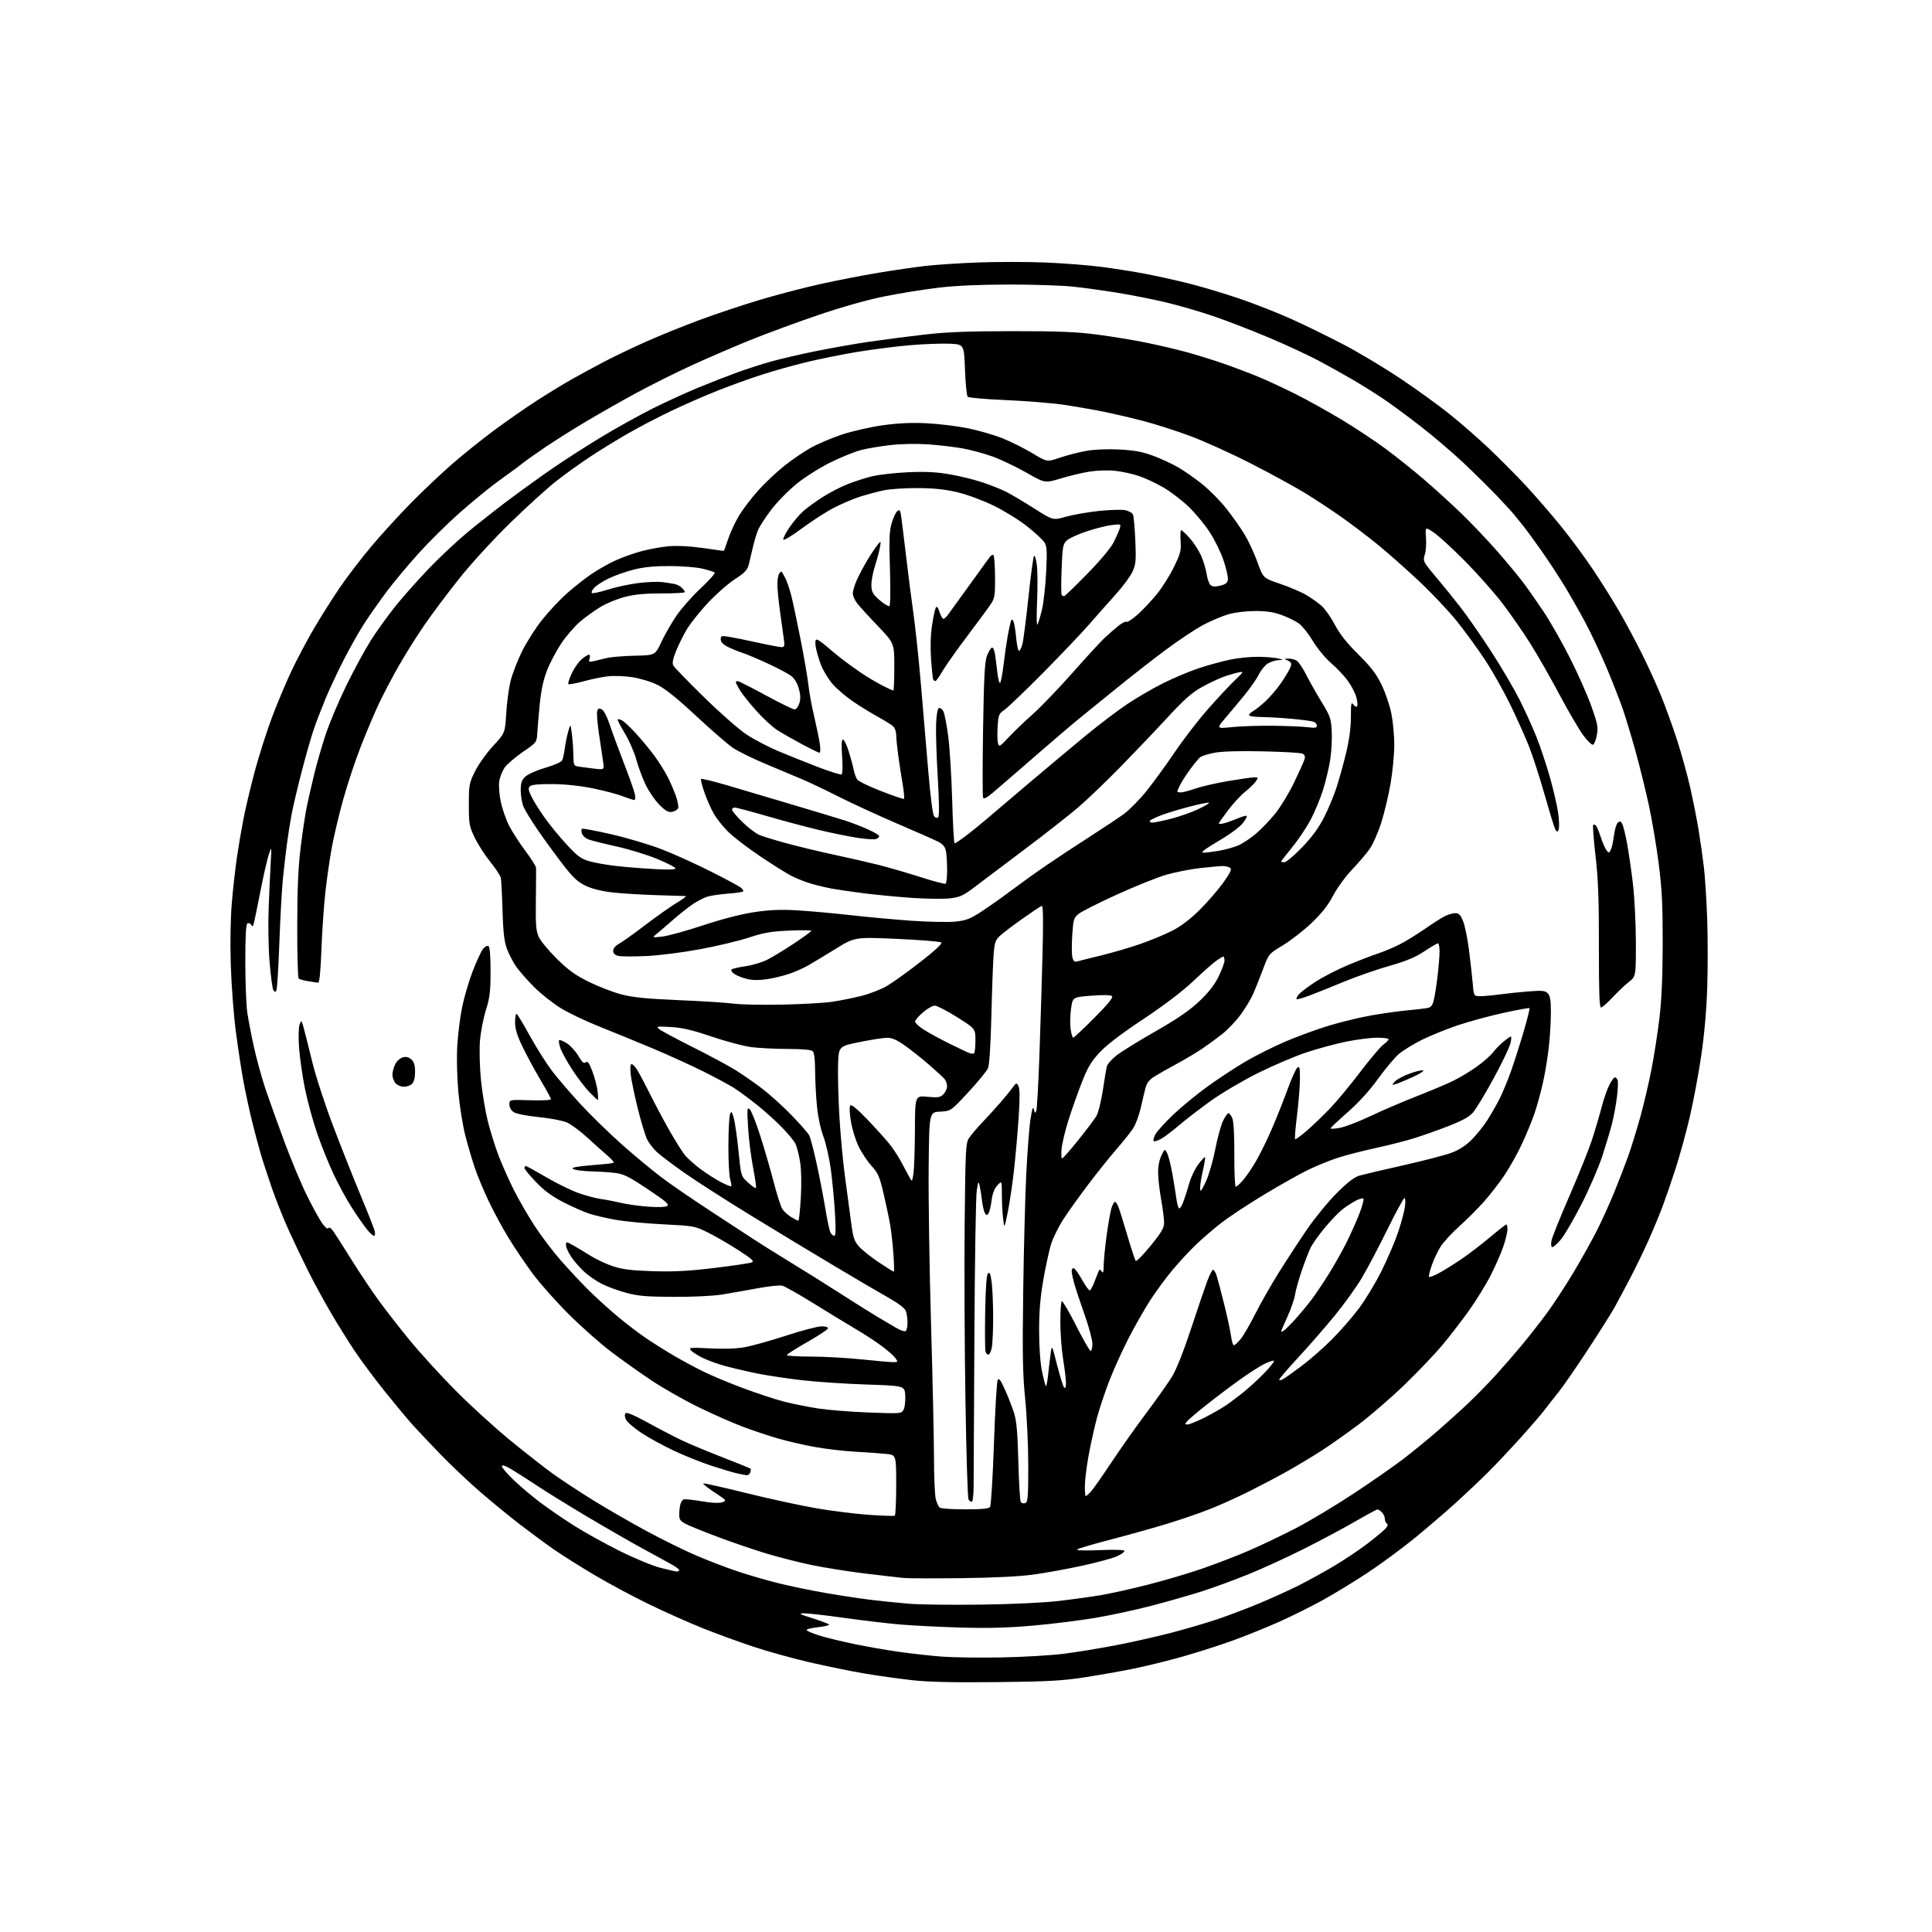 <?xml version="1.0" encoding="UTF-8" standalone="no"?>
<svg 
  version="1.1" 
  xmlns="http://www.w3.org/2000/svg" 
  xmlns:xlink="http://www.w3.org/1999/xlink" 
  xmlns:svg="http://www.w3.org/2000/svg"
  xmlns:rdf="http://www.w3.org/1999/02/22-rdf-syntax-ns#"
  xmlns:cc="http://creativecommons.org/ns#"
  xmlns:dc="http://purl.org/dc/elements/1.1/"
  viewBox="0 0 1024 1024"
  width="1024"
  height="1024"
>
<style>svg {background-color: white; }</style>"
<path stroke="none" fill="black" fill-rule="evenodd" d="M528.00,891.56C504.62,891.80 491.99,891.50 483.00,890.48C476.12,889.71 464.88,888.12 458.00,886.96C451.12,885.80 438.07,883.13 429.00,881.03C419.93,878.93 406.38,875.16 398.91,872.66C391.44,870.16 379.63,865.84 372.68,863.07C365.72,860.30 353.16,854.72 344.77,850.67C336.37,846.63 323.20,839.60 315.50,835.04C307.80,830.49 297.90,824.26 293.50,821.20C289.10,818.13 281.00,812.16 275.50,807.93C270.00,803.70 260.55,795.95 254.50,790.72C248.45,785.50 239.00,776.55 233.50,770.86C228.00,765.16 221.46,758.25 218.97,755.50C216.47,752.75 209.91,744.88 204.37,738.00C198.84,731.12 191.50,721.30 188.07,716.16C184.63,711.02 178.89,701.80 175.30,695.66C171.71,689.52 166.40,679.77 163.51,674.00C160.61,668.23 155.96,658.50 153.18,652.40C150.39,646.29 146.26,635.94 144.00,629.40C141.74,622.85 138.98,614.35 137.88,610.50C136.77,606.65 134.81,599.23 133.52,594.00C132.22,588.77 130.23,579.55 129.10,573.50C127.96,567.45 126.11,555.30 124.97,546.50C123.83,537.70 122.63,521.73 122.31,511.00C121.95,499.02 122.18,486.30 122.91,478.00C123.56,470.57 124.75,460.00 125.56,454.50C126.36,449.00 127.93,439.77 129.05,434.00C130.17,428.23 132.90,416.75 135.12,408.50C137.35,400.25 141.41,387.52 144.16,380.20C146.91,372.89 151.54,361.86 154.45,355.70C157.35,349.54 162.75,339.36 166.43,333.08C170.12,326.79 176.22,317.12 180.00,311.58C183.78,306.03 191.19,296.32 196.48,290.00C201.77,283.68 211.37,273.15 217.80,266.62C224.24,260.08 234.10,250.74 239.73,245.86C245.36,240.97 255.26,233.03 261.73,228.21C268.20,223.39 278.45,216.26 284.50,212.36C290.55,208.45 299.10,203.24 303.50,200.78C307.90,198.31 315.48,194.20 320.35,191.64C325.22,189.09 335.12,184.35 342.35,181.12C349.58,177.89 362.34,172.72 370.70,169.63C379.06,166.53 393.24,161.79 402.20,159.09C411.17,156.39 425.70,152.58 434.50,150.62C443.30,148.66 457.25,145.95 465.50,144.58C473.75,143.22 485.00,141.58 490.50,140.95C496.00,140.31 508.60,139.48 518.50,139.11C528.40,138.74 544.38,138.75 554.00,139.13C563.62,139.52 577.12,140.58 584.00,141.48C590.88,142.38 601.23,144.02 607.00,145.12C612.77,146.22 622.90,148.46 629.50,150.09C636.10,151.72 648.25,155.34 656.50,158.13C664.75,160.93 677.43,165.90 684.67,169.18C691.91,172.46 704.29,178.51 712.17,182.64C720.05,186.76 733.48,194.79 742.00,200.48C750.52,206.17 762.23,214.61 768.00,219.23C773.77,223.85 783.23,232.09 789.00,237.54C794.77,242.99 803.69,251.96 808.81,257.48C813.93,262.99 822.31,272.68 827.43,279.00C832.56,285.32 840.35,295.90 844.74,302.50C849.14,309.10 855.30,318.96 858.44,324.42C861.58,329.87 866.83,339.68 870.10,346.21C873.38,352.74 878.01,362.90 880.40,368.79C882.80,374.68 886.63,385.29 888.92,392.36C891.22,399.43 894.38,410.90 895.94,417.86C897.51,424.81 899.51,435.00 900.39,440.50C901.27,446.00 902.48,454.55 903.08,459.50C903.68,464.45 904.47,476.60 904.83,486.50C905.20,496.40 905.21,513.05 904.86,523.50C904.46,535.73 903.30,548.74 901.62,560.00C900.19,569.62 897.46,584.14 895.56,592.26C893.65,600.37 890.31,612.52 888.14,619.26C885.96,625.99 882.82,635.10 881.17,639.50C879.52,643.90 876.16,652.00 873.70,657.50C871.24,663.00 866.87,672.00 864.00,677.50C861.12,683.00 857.39,689.98 855.71,693.00C854.03,696.02 847.64,706.15 841.51,715.50C835.39,724.85 828.38,734.98 825.94,738.00C823.50,741.03 820.28,745.13 818.79,747.13C817.30,749.13 811.69,755.65 806.32,761.63C800.95,767.61 793.17,775.88 789.03,780.01C784.89,784.14 777.00,791.61 771.50,796.61C766.00,801.60 756.10,810.09 749.50,815.46C742.90,820.83 731.88,828.95 725.00,833.50C718.12,838.05 707.50,844.54 701.39,847.93C695.28,851.32 684.80,856.54 678.11,859.53C671.41,862.53 660.33,867.01 653.48,869.49C646.64,871.97 634.62,875.82 626.77,878.04C618.92,880.26 607.10,883.16 600.50,884.50C593.90,885.83 582.20,887.88 574.50,889.07C562.84,890.86 555.07,891.28 528.00,891.56zM530.50,878.48C542.05,878.27 557.12,877.38 564.00,876.51C570.88,875.63 583.48,873.56 592.00,871.90C600.52,870.25 613.58,867.30 621.00,865.35C628.42,863.41 639.23,860.24 645.00,858.31C650.77,856.38 660.88,852.55 667.45,849.81C674.02,847.07 683.37,842.82 688.23,840.38C693.09,837.94 701.52,833.30 706.97,830.06C712.42,826.83 720.39,821.50 724.69,818.22C728.98,814.94 733.32,811.34 734.32,810.23C735.50,808.91 735.76,807.97 735.07,807.54C734.48,807.18 734.00,806.04 734.00,805.01C734.00,803.98 733.29,802.44 732.43,801.57C731.56,800.71 730.53,800.00 730.13,800.00C729.73,800.00 724.25,802.97 717.95,806.60C711.65,810.23 699.38,816.77 690.67,821.14C681.96,825.51 668.91,831.49 661.65,834.42C654.40,837.35 643.52,841.35 637.48,843.30C631.44,845.24 619.51,848.67 610.98,850.91C602.44,853.15 588.87,856.10 580.82,857.46C572.77,858.83 557.93,860.68 547.84,861.58C534.37,862.78 524.06,863.06 509.00,862.63C497.73,862.31 483.10,861.56 476.50,860.97C469.90,860.39 456.63,858.80 447.01,857.45C437.39,856.10 427.94,855.04 426.01,855.08C423.08,855.15 423.83,855.58 430.50,857.67C434.90,859.05 438.87,860.53 439.33,860.96C439.78,861.40 437.19,862.07 433.57,862.46C429.94,862.84 427.23,863.56 427.53,864.05C427.84,864.54 430.97,865.84 434.50,866.93C438.02,868.02 446.22,870.01 452.70,871.36C459.19,872.71 469.85,874.57 476.40,875.50C482.94,876.43 493.07,877.56 498.90,878.02C504.73,878.48 518.95,878.69 530.50,878.48zM519.50,850.49C536.04,850.28 553.02,849.49 561.00,848.56C568.42,847.70 578.55,846.30 583.50,845.46C588.45,844.62 599.48,842.17 608.00,840.02C616.52,837.86 629.38,834.08 636.56,831.62C643.74,829.16 654.99,824.84 661.56,822.02C668.13,819.20 679.46,813.80 686.74,810.02C694.03,806.24 707.75,798.02 717.24,791.75C726.73,785.49 738.55,777.28 743.50,773.50C748.45,769.73 756.77,762.92 762.00,758.38C767.23,753.84 774.72,747.06 778.66,743.31C782.60,739.56 789.10,732.90 793.09,728.50C797.09,724.10 803.30,716.94 806.90,712.59C810.50,708.24 816.30,700.82 819.80,696.09C823.30,691.37 829.70,681.59 834.02,674.37C838.33,667.14 843.95,657.08 846.49,652.01C849.04,646.95 853.11,637.95 855.54,632.02C857.96,626.09 861.30,617.47 862.94,612.87C864.59,608.27 867.49,598.88 869.40,592.00C871.30,585.12 873.99,573.65 875.37,566.50C876.75,559.35 878.63,547.20 879.55,539.50C880.69,529.98 881.23,517.34 881.26,500.00C881.29,479.48 880.87,471.19 879.12,457.54C877.92,448.21 875.56,434.26 873.88,426.54C872.20,418.82 869.09,406.20 866.96,398.50C864.83,390.80 861.78,380.68 860.17,376.00C858.57,371.32 854.70,361.43 851.57,354.00C848.44,346.57 843.43,335.90 840.44,330.29C837.45,324.67 832.47,315.90 829.38,310.80C826.29,305.71 820.59,297.03 816.71,291.52C812.83,286.01 808.49,280.10 807.08,278.39C805.66,276.68 803.65,274.21 802.61,272.89C801.57,271.58 797.52,267.14 793.61,263.03C789.70,258.93 781.77,251.10 776.00,245.63C770.23,240.17 759.88,231.33 753.00,225.99C746.12,220.64 737.12,214.01 733.00,211.26C728.88,208.50 721.67,204.00 717.00,201.26C712.33,198.52 704.23,194.00 699.00,191.21C693.77,188.42 682.08,182.99 673.00,179.14C663.92,175.29 650.48,170.09 643.12,167.57C635.76,165.05 624.06,161.68 617.12,160.07C610.18,158.45 598.88,156.23 592.00,155.12C585.12,154.01 574.77,152.58 569.00,151.95C563.23,151.31 547.92,150.80 535.00,150.81C519.54,150.82 506.71,151.39 497.50,152.47C489.80,153.38 476.86,155.46 468.75,157.09C459.57,158.94 446.18,162.72 433.25,167.13C421.84,171.02 405.52,177.04 397.00,180.51C388.48,183.98 374.75,189.91 366.50,193.69C358.25,197.47 345.18,203.99 337.46,208.18C329.74,212.36 317.77,219.15 310.87,223.26C303.96,227.37 294.31,233.44 289.41,236.75C284.51,240.06 278.86,244.06 276.86,245.63C274.86,247.21 272.25,249.18 271.05,250.00C269.85,250.82 265.64,253.91 261.69,256.85C257.73,259.80 249.47,266.65 243.32,272.07C237.16,277.50 227.54,287.01 221.93,293.22C216.31,299.42 208.69,308.55 205.00,313.50C201.30,318.45 196.00,326.00 193.20,330.28C190.41,334.56 185.44,343.33 182.16,349.78C178.87,356.23 174.51,365.55 172.46,370.50C170.41,375.45 167.64,382.65 166.32,386.50C164.99,390.35 162.10,400.48 159.89,409.00C157.68,417.52 155.25,427.88 154.48,432.00C153.72,436.12 152.62,443.10 152.05,447.50C151.47,451.90 150.54,460.00 149.97,465.50C149.40,471.00 148.54,486.38 148.07,499.68C147.59,512.98 146.87,524.40 146.46,525.06C145.92,525.94 145.49,525.85 144.85,524.70C144.37,523.84 143.49,517.15 142.88,509.82C142.25,502.20 142.06,489.65 142.42,480.50C142.78,471.70 143.27,460.90 143.52,456.50C143.97,448.50 143.97,448.50 142.45,453.00C141.61,455.48 139.56,464.48 137.90,473.00C136.24,481.52 134.65,489.16 134.38,489.97C133.98,491.18 133.74,491.21 133.06,490.09C132.60,489.35 131.72,489.05 131.11,489.43C130.36,489.90 130.01,496.42 130.02,509.81C130.03,520.64 130.49,532.65 131.05,536.50C131.60,540.35 133.20,548.67 134.60,555.00C136.00,561.33 138.72,571.23 140.66,577.00C142.60,582.77 147.11,595.38 150.68,605.00C154.25,614.62 159.61,627.45 162.60,633.50C165.59,639.55 169.23,646.20 170.70,648.27C172.32,650.57 173.63,651.61 174.05,650.93C174.48,650.23 175.47,650.88 176.71,652.66C177.81,654.22 182.18,661.09 186.44,667.91C190.70,674.74 197.17,684.42 200.82,689.41C204.46,694.41 211.86,703.90 217.27,710.50C222.68,717.10 233.49,728.96 241.30,736.85C249.11,744.74 262.18,756.66 270.35,763.35C278.51,770.03 288.83,778.11 293.27,781.29C297.71,784.47 307.23,790.73 314.42,795.19C321.61,799.65 334.48,807.06 343.00,811.66C351.52,816.25 363.45,822.11 369.50,824.66C375.55,827.22 384.94,830.83 390.38,832.67C395.81,834.52 405.48,837.35 411.88,838.97C418.27,840.58 430.02,843.02 438.00,844.39C445.98,845.76 456.77,847.38 462.00,848.00C467.23,848.62 476.00,849.52 481.50,849.99C487.00,850.47 504.10,850.69 519.50,850.49zM510.00,836.45C495.43,836.63 481.48,836.59 479.00,836.36C476.52,836.12 467.18,835.05 458.24,833.96C449.29,832.87 436.48,830.83 429.77,829.41C423.07,828.00 412.39,825.27 406.04,823.35C399.69,821.43 388.43,817.59 381.00,814.81C373.57,812.04 365.81,808.91 363.75,807.86C360.58,806.25 360.00,805.46 360.01,802.73C360.02,800.95 360.29,798.52 360.61,797.32C360.93,796.12 361.72,794.94 362.35,794.71C362.98,794.47 367.25,794.91 371.83,795.70C377.11,796.60 381.11,796.80 382.77,796.24C385.31,795.40 385.20,795.25 378.65,790.95C374.95,788.52 372.32,786.39 372.80,786.23C373.28,786.07 383.54,788.38 395.59,791.37C407.64,794.35 424.25,797.96 432.50,799.39C440.75,800.82 453.35,802.39 460.50,802.89C467.65,803.39 473.84,803.59 474.25,803.34C474.66,803.09 475.00,795.74 475.00,787.01C475.00,771.14 475.00,771.14 469.75,770.61C466.86,770.31 459.55,769.79 453.50,769.46C447.45,769.12 437.75,767.99 431.93,766.94C426.12,765.90 417.40,763.89 412.54,762.48C407.69,761.08 399.39,758.32 394.11,756.35C388.82,754.39 378.20,749.71 370.50,745.96C362.80,742.21 351.45,735.77 345.29,731.66C339.12,727.54 329.44,720.66 323.79,716.37C318.13,712.07 308.06,703.15 301.41,696.53C294.76,689.91 286.14,680.21 282.26,674.96C278.38,669.71 272.61,661.16 269.45,655.96C266.28,650.76 261.55,642.00 258.94,636.50C256.33,631.00 253.05,623.12 251.66,619.00C250.26,614.88 248.01,607.23 246.66,602.00C245.31,596.77 243.64,586.44 242.96,579.04C242.24,571.18 241.99,560.92 242.36,554.41C242.71,548.27 243.88,538.96 244.95,533.73C246.03,528.49 248.53,520.00 250.50,514.85C252.48,509.71 254.91,504.42 255.91,503.11C256.92,501.77 258.23,501.02 258.86,501.42C259.62,501.88 260.00,506.41 260.00,514.81C260.00,525.55 259.61,528.73 257.50,535.50C256.13,539.90 254.71,547.35 254.36,552.04C254.02,556.74 254.27,565.97 254.93,572.54C255.59,579.12 257.22,588.90 258.56,594.28C259.90,599.66 262.51,607.99 264.36,612.79C266.22,617.58 269.81,625.65 272.36,630.71C274.90,635.78 279.84,644.33 283.34,649.71C286.84,655.09 293.07,663.33 297.19,668.00C301.31,672.67 307.70,679.53 311.39,683.23C315.09,686.93 322.03,693.27 326.81,697.31C331.59,701.35 338.88,706.91 343.00,709.66C347.12,712.42 353.81,716.59 357.87,718.95C361.92,721.30 368.67,724.92 372.87,726.99C377.06,729.06 386.57,733.03 394.00,735.80C401.43,738.58 411.23,741.80 415.78,742.95C420.33,744.11 428.43,745.72 433.78,746.54C439.13,747.36 451.21,748.31 460.63,748.66C477.54,749.30 477.78,749.28 478.93,747.12C479.58,745.92 479.97,742.59 479.80,739.72C479.50,734.50 479.50,734.50 459.35,733.83C448.26,733.47 432.78,732.43 424.94,731.53C417.11,730.63 406.37,729.01 401.10,727.93C395.82,726.85 388.21,725.07 384.19,723.97C380.17,722.87 374.74,720.89 372.13,719.56C369.51,718.24 366.80,716.46 366.09,715.61C364.94,714.22 365.99,714.13 376.18,714.67C383.36,715.06 390.13,714.84 394.53,714.08C398.36,713.41 408.28,710.65 416.58,707.94C424.87,705.22 433.34,703.00 435.41,703.00C437.81,703.00 439.03,703.42 438.78,704.16C438.57,704.80 433.59,708.06 427.71,711.41C421.83,714.76 417.02,717.84 417.01,718.25C417.01,718.66 422.74,719.01 429.75,719.02C436.76,719.03 448.80,719.69 456.50,720.49C464.20,721.29 471.76,721.95 473.31,721.97C475.97,722.00 476.04,721.89 474.63,719.88C473.82,718.72 470.59,715.85 467.47,713.52C464.35,711.18 458.13,707.11 453.65,704.48C449.17,701.84 439.10,695.72 431.29,690.87C423.47,686.02 415.97,681.78 414.61,681.44C413.26,681.10 407.28,681.73 401.33,682.85C395.37,683.96 386.90,685.45 382.50,686.16C377.98,686.89 366.88,687.41 357.00,687.36C342.59,687.30 338.15,686.92 331.85,685.21C327.64,684.06 321.88,681.96 319.06,680.53C316.24,679.10 312.11,676.28 309.88,674.27C307.65,672.26 304.52,668.71 302.92,666.38C301.31,664.05 300.00,661.20 300.00,660.05C300.00,657.96 300.00,657.96 303.75,660.04C305.81,661.18 309.98,663.68 313.00,665.59C316.02,667.50 321.43,670.02 325.00,671.18C330.01,672.82 334.87,673.41 346.14,673.76C357.29,674.10 365.04,673.70 378.64,672.04C388.46,670.85 397.35,669.54 398.39,669.13C399.95,668.53 398.68,667.35 391.39,662.63C386.50,659.46 379.26,655.26 375.30,653.31C368.25,649.82 367.77,649.73 351.41,648.91C342.23,648.45 330.85,647.36 326.11,646.49C321.37,645.63 315.25,644.20 312.50,643.33C309.75,642.46 303.62,639.76 298.87,637.34C292.62,634.14 288.56,631.17 284.12,626.55C280.75,623.04 278.00,619.68 278.00,619.09C278.00,618.49 278.31,618.00 278.68,618.00C279.06,618.00 283.89,620.66 289.43,623.91C294.97,627.16 302.68,630.94 306.56,632.32C310.44,633.69 315.84,635.13 318.56,635.51C321.28,635.88 325.98,636.79 329.00,637.52C332.02,638.25 338.39,639.16 343.14,639.53C348.26,639.94 352.50,639.82 353.52,639.25C354.97,638.44 353.25,636.93 343.33,630.30C333.22,623.55 330.56,622.23 325.95,621.67C322.95,621.31 317.80,620.96 314.50,620.89C311.20,620.82 307.15,620.47 305.50,620.10C303.31,619.62 302.93,619.27 304.11,618.81C304.99,618.46 309.94,617.85 315.11,617.46C320.27,617.07 324.83,616.56 325.23,616.33C325.63,616.09 324.28,614.47 322.23,612.72C320.18,610.97 315.35,606.65 311.50,603.12C307.65,599.59 302.70,595.91 300.50,594.94C298.30,593.96 291.58,592.68 285.57,592.08C279.19,591.45 273.68,590.37 272.32,589.48C270.89,588.54 270.00,586.97 270.00,585.39C270.00,582.82 270.00,582.82 281.00,583.16C287.22,583.35 292.00,583.10 292.00,582.59C292.00,582.08 289.56,577.58 286.58,572.59C283.60,567.59 279.33,559.70 277.08,555.05C274.02,548.73 273.00,545.39 273.00,541.74C273.00,539.07 273.40,537.13 273.88,537.43C274.37,537.73 277.56,543.04 280.97,549.24C284.38,555.43 289.60,563.68 292.56,567.58C295.52,571.47 302.35,579.43 307.73,585.26C313.11,591.09 322.91,600.64 329.50,606.49C336.10,612.35 345.55,620.20 350.50,623.94C355.45,627.68 366.93,635.58 376.00,641.49C385.07,647.40 395.43,654.17 399.00,656.54C402.57,658.90 411.52,664.51 418.87,668.99C426.23,673.47 438.38,681.08 445.87,685.90C453.37,690.72 462.11,696.20 465.30,698.08C468.50,699.96 472.88,702.54 475.04,703.82C477.20,705.09 479.43,705.85 479.99,705.51C480.54,705.16 481.00,703.14 481.00,701.01C481.00,698.87 480.60,696.09 480.11,694.82C479.57,693.40 476.17,690.78 471.36,688.08C467.04,685.66 454.27,678.17 443.00,671.46C431.73,664.74 411.70,652.64 398.50,644.55C385.30,636.47 369.32,626.23 363.00,621.80C356.68,617.36 350.00,612.33 348.16,610.62C346.33,608.90 344.02,605.92 343.04,604.00C342.06,602.08 339.81,594.68 338.04,587.56C336.27,580.45 334.57,572.24 334.27,569.31C333.92,565.90 334.10,564.00 334.78,564.00C335.36,564.00 336.74,565.46 337.84,567.25C338.94,569.04 342.17,575.15 345.01,580.83C347.86,586.51 352.43,595.06 355.18,599.83C357.92,604.60 361.31,610.00 362.71,611.84C364.10,613.68 368.00,617.21 371.37,619.70C374.74,622.18 379.68,625.32 382.35,626.67C385.02,628.03 387.37,628.96 387.58,628.75C387.79,628.54 387.52,626.83 386.98,624.94C386.44,623.06 386.03,614.99 386.07,607.01C386.11,599.03 386.50,591.60 386.94,590.50C387.62,588.79 387.90,589.08 388.90,592.50C389.53,594.70 390.66,602.55 391.40,609.94C392.74,623.37 392.74,623.37 396.45,626.77C398.49,628.64 400.39,629.95 400.66,629.67C400.94,629.40 400.26,624.52 399.15,618.84C398.05,613.15 396.85,603.58 396.49,597.56C395.92,587.94 396.02,586.77 397.33,587.86C398.15,588.54 400.65,594.81 402.89,601.80C405.13,608.78 408.36,619.90 410.06,626.50C411.77,633.10 413.83,639.53 414.64,640.80C415.45,642.06 417.55,643.97 419.30,645.04C421.06,646.12 422.78,646.99 423.13,647.00C423.48,647.00 424.07,641.49 424.45,634.75C424.89,627.10 424.73,619.92 424.03,615.62C423.42,611.84 422.30,607.54 421.53,606.06C420.77,604.59 417.52,600.68 414.32,597.39C411.12,594.09 405.13,588.72 401.02,585.45C396.90,582.18 391.56,578.24 389.16,576.70C386.75,575.17 379.50,571.26 373.04,568.02C366.58,564.78 354.37,559.23 345.90,555.67C337.43,552.11 324.65,546.88 317.50,544.03C310.35,541.19 301.12,536.77 297.00,534.21C292.88,531.65 286.56,526.62 282.97,523.03C279.38,519.44 275.06,514.48 273.37,512.00C271.69,509.52 269.51,505.25 268.54,502.50C267.24,498.85 266.65,493.44 266.34,482.50C266.10,474.25 265.70,466.52 265.45,465.31C265.20,464.11 262.69,460.28 259.87,456.81C257.05,453.34 253.34,447.57 251.62,444.00C248.71,437.93 248.50,436.77 248.50,426.48C248.50,416.07 248.68,415.10 251.76,408.85C253.55,405.21 257.86,399.14 261.35,395.37C267.69,388.50 267.69,388.50 268.30,378.22C268.64,372.57 269.65,364.92 270.54,361.22C271.43,357.53 274.14,350.45 276.55,345.50C278.97,340.55 283.86,332.85 287.43,328.39C291.00,323.93 296.97,317.58 300.71,314.29C304.44,311.00 310.26,306.43 313.64,304.14C317.02,301.85 322.74,298.63 326.35,296.99C329.97,295.36 336.20,293.14 340.21,292.08C344.22,291.01 350.65,289.86 354.50,289.51C358.86,289.13 365.62,289.48 372.42,290.44C378.43,291.30 383.46,292.00 383.59,292.00C383.73,292.00 384.79,289.12 385.97,285.60C387.14,282.09 389.76,276.47 391.80,273.13C393.83,269.78 398.39,263.83 401.93,259.89C405.47,255.95 411.66,250.11 415.70,246.91C419.73,243.70 426.05,239.39 429.75,237.32C433.45,235.26 440.89,232.10 446.29,230.31C451.68,228.52 461.37,226.32 467.80,225.41C475.95,224.27 483.00,223.94 491.05,224.33C497.41,224.63 507.31,225.84 513.05,227.00C518.80,228.17 527.18,230.62 531.69,232.45C536.19,234.28 543.26,237.83 547.40,240.34C554.92,244.91 554.92,244.91 561.77,242.58C565.53,241.30 571.79,239.68 575.68,238.99C579.97,238.22 586.81,237.93 593.12,238.24C601.03,238.63 605.29,239.40 611.00,241.49C615.12,243.00 621.20,245.81 624.50,247.72C627.80,249.64 633.57,253.68 637.31,256.70C641.06,259.72 646.73,265.47 649.92,269.48C653.11,273.50 657.46,279.64 659.57,283.12C661.69,286.61 664.79,293.27 666.47,297.93C669.50,306.40 669.50,306.40 678.51,309.45C683.46,311.13 689.66,313.77 692.29,315.32C694.93,316.86 698.58,319.45 700.41,321.06C702.24,322.66 705.42,327.18 707.48,331.09C710.09,336.06 713.83,340.79 719.94,346.85C726.70,353.55 729.48,357.19 732.30,363.00C734.29,367.12 736.62,373.97 737.46,378.21C738.31,382.45 739.00,389.94 739.00,394.86C739.00,399.78 738.12,408.96 737.04,415.26C735.96,421.56 733.71,430.99 732.04,436.21C730.37,441.43 727.59,447.68 725.86,450.10C724.14,452.52 719.94,457.43 716.53,461.00C713.13,464.57 708.64,470.75 706.56,474.72C703.88,479.86 700.57,484.05 695.13,489.22C690.91,493.22 684.10,498.53 679.98,501.01C672.50,505.52 672.50,505.52 669.50,513.51C667.85,517.90 665.51,523.78 664.30,526.58C663.09,529.37 660.07,534.40 657.59,537.77C655.12,541.13 650.71,545.77 647.80,548.07C644.88,550.37 640.02,553.92 637.00,555.96C633.98,558.00 627.94,561.58 623.59,563.92C619.23,566.26 613.97,569.26 611.88,570.57C609.14,572.30 607.82,574.01 607.11,576.73C606.57,578.81 605.42,583.64 604.55,587.47C603.68,591.31 601.86,596.12 600.51,598.16C599.16,600.20 595.20,605.16 591.70,609.18C588.20,613.21 581.59,621.45 577.01,627.50C572.42,633.55 566.50,641.82 563.84,645.88C561.18,649.93 558.14,656.05 557.08,659.46C556.03,662.88 554.17,671.48 552.94,678.59C551.34,687.86 550.72,695.45 550.75,705.50C550.76,713.95 551.37,722.40 552.28,726.81C553.11,730.83 554.03,734.36 554.31,734.65C554.60,734.93 555.11,732.54 555.45,729.33C555.79,726.13 556.39,721.02 556.79,718.00C557.50,712.50 557.50,712.50 560.28,723.48C561.82,729.53 563.50,734.90 564.03,735.43C564.66,736.06 564.99,735.17 564.98,732.95C564.97,731.05 564.30,725.45 563.49,720.50C562.67,715.55 562.01,706.69 562.00,700.81C562.00,694.93 562.35,689.90 562.78,689.64C563.20,689.37 566.61,695.20 570.34,702.58C574.07,709.96 577.54,716.00 578.06,716.00C578.58,716.00 579.00,714.31 579.00,712.25C578.99,710.19 577.16,703.33 574.92,697.00C572.68,690.67 570.21,683.25 569.44,680.50C568.66,677.75 568.02,674.67 568.01,673.67C568.01,672.66 568.53,672.01 569.18,672.23C569.84,672.45 571.80,675.21 573.56,678.38C575.31,681.55 577.14,684.05 577.62,683.95C578.11,683.84 579.35,681.45 580.38,678.63C581.42,675.81 582.46,673.29 582.69,673.03C582.92,672.77 583.53,673.22 584.04,674.03C584.69,675.06 584.97,674.08 584.98,670.78C584.99,668.19 585.69,660.99 586.54,654.78C587.39,648.58 588.55,642.04 589.12,640.25C589.69,638.46 590.52,637.00 590.96,637.00C591.40,637.00 592.24,638.24 592.82,639.75C593.40,641.26 595.54,648.12 597.57,655.00C599.60,661.88 601.58,667.86 601.97,668.29C602.37,668.73 605.91,665.13 609.84,660.29C615.66,653.13 616.99,650.85 616.99,648.00C617.00,646.08 616.31,640.67 615.47,636.00C614.63,631.33 613.89,625.00 613.83,621.94C613.76,618.46 614.39,614.97 615.53,612.59C617.33,608.78 617.33,608.78 618.60,611.20C619.29,612.53 620.54,617.42 621.36,622.06C622.19,626.70 623.14,632.63 623.49,635.23C623.83,637.83 624.48,640.18 624.93,640.46C625.38,640.73 626.44,639.06 627.29,636.73C628.14,634.40 629.53,630.02 630.38,627.00C631.22,623.98 633.34,619.57 635.08,617.20C636.82,614.84 638.43,613.10 638.67,613.34C638.91,613.57 638.40,616.77 637.55,620.44C636.70,624.12 636.04,628.33 636.08,629.81C636.15,632.03 636.67,631.44 639.03,626.50C640.61,623.19 642.85,615.57 644.03,609.50C645.20,603.45 647.06,596.59 648.17,594.25C649.27,591.91 650.60,590.00 651.11,590.00C651.63,590.00 652.56,591.24 653.17,592.75C653.87,594.44 654.27,601.96 654.22,612.25C654.18,621.46 654.52,629.00 654.97,629.00C655.42,629.00 657.16,627.45 658.83,625.55C660.49,623.65 663.63,619.03 665.80,615.30C667.97,611.56 671.77,603.77 674.25,598.00C676.73,592.23 680.43,582.91 682.48,577.29C684.52,571.68 686.82,566.56 687.60,565.92C688.78,564.94 689.00,565.84 689.00,571.66C689.00,575.45 688.31,584.12 687.47,590.92C686.63,597.71 686.16,603.50 686.43,603.77C686.71,604.04 689.53,602.00 692.71,599.23C695.90,596.47 701.45,591.12 705.05,587.35C708.65,583.58 715.81,574.95 720.96,568.16C726.11,561.37 731.60,554.88 733.16,553.72C734.72,552.57 736.00,551.26 736.00,550.81C736.00,550.37 733.26,550.00 729.91,550.00C726.56,550.00 719.24,550.93 713.66,552.06C708.07,553.19 698.56,555.76 692.52,557.76C686.48,559.76 675.01,564.64 667.02,568.60C659.03,572.56 647.77,579.18 642.00,583.30C636.23,587.43 628.58,593.31 625.00,596.37C621.42,599.44 617.06,602.72 615.29,603.68C613.52,604.63 611.80,605.14 611.47,604.80C611.13,604.46 611.52,602.89 612.34,601.31C613.16,599.72 617.36,595.06 621.67,590.95C625.97,586.84 634.23,580.06 640.00,575.88C645.77,571.70 654.87,565.72 660.22,562.60C665.57,559.47 675.08,554.71 681.37,552.01C687.65,549.32 698.08,545.51 704.54,543.55C711.01,541.59 721.29,539.13 727.40,538.08C733.50,537.03 741.65,535.89 745.50,535.55C749.35,535.20 753.95,534.69 755.72,534.42C758.45,534.00 759.09,533.35 759.90,530.21C760.43,528.17 761.34,522.45 761.93,517.50C762.51,512.55 763.00,506.59 763.00,504.25C763.00,501.91 762.61,500.00 762.13,500.00C761.66,500.00 758.39,501.91 754.88,504.25C750.16,507.39 745.38,509.39 736.50,511.91C729.90,513.78 719.10,517.54 712.50,520.26C705.90,522.99 697.63,526.31 694.12,527.64C690.60,528.97 687.49,529.83 687.21,529.54C686.92,529.25 687.54,528.05 688.59,526.86C689.64,525.68 693.65,522.68 697.50,520.20C701.35,517.71 709.00,513.80 714.50,511.49C720.00,509.19 726.98,506.50 730.00,505.51C733.02,504.53 738.17,502.39 741.44,500.75C744.70,499.12 750.78,495.41 754.94,492.52C759.10,489.62 763.94,486.52 765.70,485.63C767.46,484.73 770.00,484.00 771.34,484.00C773.28,484.00 774.13,484.88 775.48,488.25C776.42,490.59 777.82,497.45 778.59,503.50C779.36,509.55 780.26,517.54 780.58,521.25C781.16,528.00 781.16,528.00 784.83,527.98C786.85,527.97 791.42,527.55 795.00,527.06C798.58,526.56 805.36,525.84 810.07,525.47C817.36,524.89 818.90,525.04 820.32,526.47C821.63,527.77 822.00,530.02 822.00,536.61C822.00,541.27 821.52,549.45 820.93,554.79C820.34,560.13 818.97,568.55 817.88,573.49C816.78,578.43 814.79,585.75 813.45,589.74C812.11,593.74 809.05,601.20 806.66,606.32C804.27,611.44 800.04,618.98 797.28,623.07C794.51,627.16 789.64,633.42 786.45,637.00C783.26,640.58 777.47,646.36 773.58,649.85C769.68,653.35 765.25,658.12 763.72,660.46C762.20,662.80 760.04,667.31 758.92,670.47C757.81,673.64 757.13,676.46 757.41,676.74C757.69,677.02 759.85,676.25 762.21,675.02C764.57,673.80 769.88,670.53 774.00,667.75C778.12,664.97 785.16,659.61 789.62,655.85C794.09,652.08 798.03,649.00 798.37,649.00C798.72,649.00 799.00,650.14 799.00,651.53C799.00,652.92 798.07,656.86 796.93,660.28C795.80,663.70 792.83,670.55 790.33,675.50C787.84,680.45 782.64,688.94 778.77,694.37C774.91,699.79 768.50,708.12 764.53,712.87C760.57,717.61 751.50,727.12 744.38,734.00C737.26,740.88 726.27,750.37 719.97,755.11C713.66,759.85 704.67,766.17 700.00,769.17C695.33,772.16 687.45,776.89 682.50,779.67C677.55,782.46 668.36,787.31 662.08,790.46C655.80,793.61 646.14,797.95 640.62,800.10C635.10,802.25 624.71,805.79 617.54,807.95C610.37,810.12 597.30,813.77 588.50,816.05C579.70,818.34 571.83,820.64 571.00,821.17C570.02,821.79 574.12,821.94 582.75,821.60C591.47,821.25 596.00,821.42 596.00,822.09C596.00,822.65 594.09,823.95 591.75,824.97C589.41,825.99 581.20,828.20 573.50,829.87C565.80,831.55 554.33,833.64 548.00,834.52C540.60,835.55 527.05,836.24 510.00,836.45zM358.75,832.94C359.44,832.98 360.00,832.66 359.99,832.25C359.99,831.84 358.53,830.65 356.74,829.62C354.96,828.58 348.10,824.82 341.50,821.25C334.90,817.68 321.18,809.80 311.00,803.73C300.82,797.67 288.68,790.14 284.00,787.02C279.32,783.89 273.36,780.09 270.75,778.57C267.53,776.70 266.00,776.24 266.00,777.14C266.00,777.87 268.84,781.18 272.31,784.50C275.78,787.82 282.15,793.19 286.46,796.44C290.77,799.68 298.84,805.20 304.40,808.71C309.95,812.22 320.80,818.23 328.50,822.07C336.20,825.91 345.88,829.91 350.00,830.97C354.12,832.03 358.06,832.91 358.75,832.94zM511.63,799.98C520.16,800.00 524.04,799.63 524.73,798.75C525.27,798.06 526.20,782.98 526.81,765.23C527.42,747.49 528.31,732.27 528.79,731.41C529.46,730.22 530.39,731.48 532.72,736.69C534.41,740.46 536.56,746.00 537.51,749.02C538.80,753.13 539.35,759.52 539.74,774.64C540.02,785.72 540.60,795.35 541.02,796.04C541.45,796.73 542.52,797.01 543.40,796.68C544.79,796.14 545.00,793.55 545.00,776.91C545.00,766.37 544.27,750.50 543.38,741.63C542.05,728.41 541.86,718.10 542.32,684.50C542.62,661.95 543.36,633.83 543.95,622.00C544.54,610.17 545.55,597.12 546.21,593.00C547.07,587.54 547.55,586.18 547.99,588.00C548.49,590.09 548.70,590.21 549.26,588.76C549.63,587.81 550.37,574.53 550.92,559.26C551.46,543.99 552.20,519.86 552.56,505.63C553.02,487.21 552.90,479.87 552.13,480.13C551.53,480.33 546.94,483.40 541.92,486.94C536.91,490.48 531.55,494.56 530.01,495.99C527.57,498.27 527.13,499.57 526.63,506.05C526.32,510.15 525.78,524.73 525.45,538.46C525.07,553.89 524.39,564.46 523.67,566.16C523.03,567.67 518.32,573.41 513.22,578.91C503.94,588.90 503.94,588.90 498.22,589.20C492.50,589.50 492.50,589.50 492.21,619.00C492.05,635.23 492.61,672.35 493.46,701.50C494.31,730.65 495.01,762.60 495.03,772.50C495.04,782.40 495.45,792.25 495.95,794.40C496.45,796.54 497.45,798.67 498.18,799.13C498.90,799.59 504.96,799.98 511.63,799.98zM515.06,796.00C514.54,796.00 513.76,795.44 513.32,794.75C512.88,794.06 512.15,770.33 511.70,742.00C511.24,713.67 511.06,671.51 511.29,648.29C511.68,609.65 511.87,605.85 513.53,603.29C514.53,601.76 517.68,598.02 520.54,595.00C523.40,591.98 527.71,587.25 530.12,584.49C532.53,581.73 535.45,578.17 536.62,576.56C538.65,573.76 538.78,573.72 539.80,575.63C540.54,577.00 540.57,582.04 539.92,592.06C539.39,600.00 538.29,612.58 537.46,620.00C536.64,627.42 535.14,637.51 534.14,642.42C532.32,651.34 532.32,651.34 531.67,645.92C531.31,642.94 531.01,637.17 531.01,633.10C531.00,625.71 531.00,625.71 528.63,628.27C527.04,629.98 526.03,632.60 525.58,636.17C525.22,639.11 524.49,642.19 523.96,643.01C523.12,644.31 522.88,644.31 522.07,643.05C521.55,642.25 520.85,639.32 520.51,636.55C520.17,633.77 519.60,630.15 519.24,628.50C518.64,625.79 518.49,626.03 517.70,631.00C517.21,634.02 516.65,668.67 516.45,708.00C516.25,747.33 516.07,783.21 516.04,787.75C516.02,792.29 515.58,796.00 515.06,796.00zM575.46,793.00C575.71,793.00 576.89,791.99 578.06,790.75C579.24,789.51 584.07,782.65 588.80,775.50C593.53,768.35 601.95,756.42 607.51,749.00C613.07,741.58 619.27,732.80 621.28,729.50C623.52,725.83 627.44,715.93 631.36,704.00C634.90,693.27 638.77,681.91 639.96,678.75C641.16,675.59 642.53,673.00 642.99,673.00C643.46,673.00 644.31,674.46 644.88,676.25C645.45,678.04 647.26,684.90 648.90,691.50C650.53,698.10 652.15,705.64 652.50,708.25C652.84,710.86 653.50,713.00 653.97,713.00C654.44,713.00 656.02,711.58 657.48,709.84C658.95,708.10 662.39,702.20 665.14,696.73C667.88,691.25 673.54,681.31 677.70,674.64C681.87,667.96 688.67,657.55 692.81,651.50C696.96,645.45 704.04,636.82 708.55,632.33C714.34,626.56 717.89,623.84 720.62,623.07C722.76,622.47 733.27,620.00 744.00,617.58C754.73,615.17 766.17,612.18 769.44,610.95C773.34,609.48 776.98,607.12 780.02,604.07C782.57,601.52 786.30,596.87 788.31,593.73C790.31,590.60 793.26,585.44 794.86,582.26C796.46,579.09 799.20,572.45 800.95,567.50C802.69,562.55 805.69,553.16 807.61,546.63C809.52,540.10 810.90,534.57 810.67,534.33C810.43,534.10 804.10,535.26 796.60,536.91C789.10,538.55 778.13,541.55 772.23,543.56C766.33,545.57 757.95,548.99 753.60,551.15C749.26,553.31 743.87,556.61 741.62,558.48C739.37,560.34 734.37,566.27 730.51,571.64C726.03,577.88 720.25,584.26 714.50,589.32C709.55,593.67 705.37,597.58 705.21,597.99C705.05,598.40 707.23,598.32 710.05,597.81C712.88,597.29 720.21,594.49 726.34,591.57C732.48,588.65 743.58,583.88 751.00,580.98C758.42,578.08 767.20,574.37 770.50,572.74C773.80,571.10 779.30,567.78 782.72,565.35C786.15,562.92 790.11,559.41 791.54,557.54C792.97,555.67 795.75,552.90 797.73,551.40C801.32,548.66 801.32,548.66 800.72,552.36C800.39,554.40 796.38,562.91 791.82,571.27C787.26,579.63 782.26,587.92 780.71,589.68C778.71,591.96 774.93,594.04 767.69,596.85C762.09,599.03 753.90,601.93 749.50,603.30C745.10,604.67 735.90,607.01 729.06,608.50C722.21,609.99 713.21,612.31 709.06,613.66C704.90,615.01 697.90,617.85 693.50,619.97C689.10,622.09 678.52,628.04 670.00,633.17C661.47,638.31 651.12,645.17 647.00,648.40C642.87,651.64 636.88,656.81 633.67,659.90C630.46,662.98 625.01,668.88 621.55,673.00C618.09,677.12 612.78,684.33 609.75,689.00C606.72,693.67 601.51,702.81 598.18,709.29C594.84,715.78 590.25,725.90 587.98,731.79C585.70,737.68 582.74,746.55 581.40,751.50C580.07,756.45 578.08,765.42 576.99,771.42C575.89,777.43 575.00,784.75 575.00,787.67C575.00,790.60 575.21,793.00 575.46,793.00zM395.78,781.90C395.08,781.84 392.70,781.39 390.50,780.88C388.30,780.38 382.23,778.56 377.00,776.85C371.77,775.14 362.87,771.57 357.21,768.92C351.55,766.27 343.76,762.00 339.88,759.42C336.01,756.85 332.35,753.66 331.75,752.34C331.06,750.84 331.01,749.59 331.60,749.00C332.19,748.41 336.63,750.31 343.52,754.11C349.56,757.45 357.88,761.76 362.00,763.69C366.12,765.62 375.75,769.62 383.38,772.57C391.02,775.52 397.49,778.16 397.76,778.42C398.03,778.69 397.98,779.61 397.65,780.46C397.33,781.31 396.49,781.95 395.78,781.90zM629.41,755.00C630.31,755.00 634.18,753.46 638.00,751.57C641.81,749.68 647.09,746.69 649.72,744.91C652.35,743.13 656.98,739.63 660.00,737.13C663.02,734.63 667.88,730.09 670.78,727.05C673.69,724.01 675.63,721.38 675.11,721.20C674.58,721.03 672.20,721.87 669.82,723.07C667.45,724.28 661.67,728.00 657.00,731.35C652.33,734.69 644.45,740.64 639.50,744.56C634.55,748.48 629.88,752.44 629.13,753.35C627.95,754.77 627.98,755.00 629.41,755.00zM679.86,731.08C680.88,730.53 685.27,727.44 689.61,724.20C693.95,720.97 701.18,714.66 705.68,710.17C710.17,705.69 716.70,698.23 720.18,693.59C723.66,688.95 729.10,679.94 732.28,673.56C735.45,667.18 739.40,657.95 741.04,653.05C742.68,648.16 744.30,642.09 744.64,639.58C744.99,637.06 744.87,635.01 744.39,635.03C743.90,635.04 739.80,642.58 735.27,651.78C730.75,660.97 724.69,672.47 721.81,677.32C718.92,682.17 712.45,691.17 707.42,697.32C702.39,703.47 693.72,713.42 688.14,719.44C682.56,725.46 678.00,730.77 678.00,731.23C678.00,731.69 678.84,731.62 679.86,731.08zM523.92,718.00C523.38,718.00 522.68,717.34 522.38,716.54C522.07,715.73 521.97,706.31 522.16,695.59C522.39,682.52 522.88,675.71 523.66,674.93C524.55,674.05 525.01,675.18 525.60,679.64C526.02,682.86 526.38,691.12 526.39,698.00C526.41,704.88 526.08,712.19 525.67,714.25C525.25,716.31 524.47,718.00 523.92,718.00zM680.37,705.30C681.12,704.86 683.91,702.10 686.57,699.16C689.22,696.23 693.14,691.50 695.27,688.66C697.40,685.82 701.55,679.63 704.49,674.90C707.42,670.18 711.59,662.75 713.76,658.40C715.92,654.06 718.96,647.23 720.51,643.24C722.06,639.25 723.01,635.67 722.62,635.29C722.24,634.90 720.28,635.47 718.29,636.54C716.29,637.62 713.14,639.70 711.29,641.17C709.44,642.63 705.35,646.92 702.18,650.70C699.02,654.47 695.59,659.35 694.55,661.53C693.51,663.71 691.39,669.25 689.83,673.83C688.27,678.41 686.71,684.04 686.37,686.33C686.02,688.62 684.22,693.83 682.37,697.89C680.52,701.96 679.00,705.47 679.00,705.69C679.00,705.92 679.62,705.74 680.37,705.30zM473.69,674.00C473.98,674.00 473.91,669.84 473.54,664.75C473.17,659.66 472.42,652.80 471.86,649.50C471.30,646.20 469.74,638.73 468.38,632.91C466.21,623.60 465.42,621.78 461.90,617.91C459.70,615.48 456.60,610.80 455.02,607.50C453.43,604.20 451.60,598.20 450.96,594.16C450.23,589.58 450.14,586.46 450.73,585.87C451.31,585.29 454.65,588.06 459.59,593.22C463.94,597.77 469.16,603.53 471.19,606.02C473.21,608.51 476.17,613.01 477.76,616.02C479.35,619.03 481.27,622.62 482.04,624.00C483.42,626.48 483.44,626.47 484.14,622.00C484.53,619.52 484.89,609.22 484.93,599.11C485.00,580.71 485.00,580.71 491.53,581.32C497.19,581.85 498.33,581.67 500.03,579.97C501.12,578.88 501.99,576.99 501.97,575.75C501.95,574.51 501.39,572.82 500.72,571.99C500.05,571.16 496.35,567.75 492.50,564.40C488.65,561.06 482.84,556.45 479.59,554.16C475.23,551.10 472.73,550.01 470.09,550.05C468.11,550.07 461.55,551.10 455.50,552.34C444.50,554.58 444.50,554.58 444.19,564.54C444.02,570.02 444.35,582.45 444.92,592.17C445.50,601.89 446.85,616.29 447.93,624.17C449.00,632.05 450.43,642.73 451.10,647.90C452.15,655.93 452.75,657.79 455.26,660.64C456.87,662.48 461.56,666.24 465.68,668.99C469.80,671.75 473.40,674.00 473.69,674.00zM822.79,661.00C822.16,661.00 821.96,659.70 822.28,657.75C822.58,655.96 826.86,645.27 831.78,634.00C836.70,622.73 842.12,609.23 843.82,604.00C845.53,598.77 847.80,591.07 848.88,586.87C849.96,582.67 851.79,577.38 852.94,575.12C854.10,572.85 855.43,571.00 855.91,571.00C856.39,571.00 857.05,571.68 857.37,572.51C857.69,573.35 857.52,577.41 857.00,581.53C856.47,585.66 855.34,591.85 854.47,595.27C853.61,598.70 851.30,606.45 849.34,612.50C847.37,618.55 842.36,630.15 838.20,638.28C834.04,646.42 829.11,654.85 827.24,657.03C825.37,659.22 823.37,661.00 822.79,661.00zM198.19,655.00C197.63,655.00 195.84,653.31 194.21,651.25C192.59,649.19 189.13,644.20 186.53,640.17C183.93,636.14 179.63,628.27 176.97,622.67C174.31,617.08 170.29,607.11 168.03,600.52C165.77,593.93 162.84,583.13 161.53,576.52C160.21,569.91 158.85,560.23 158.49,555.00C158.12,549.61 158.25,544.42 158.79,543.00C159.72,540.57 159.78,540.61 160.88,544.50C161.50,546.70 163.55,554.84 165.44,562.58C167.40,570.61 172.30,585.64 176.86,597.58C181.25,609.09 187.78,625.53 191.37,634.13C194.96,642.73 198.20,650.94 198.56,652.38C198.95,653.93 198.80,655.00 198.19,655.00zM442.17,655.00C442.95,655.00 443.07,651.56 442.57,643.25C442.19,636.79 441.23,626.49 440.44,620.37C439.65,614.26 437.86,606.21 436.46,602.50C434.93,598.43 433.55,591.94 432.99,586.13C432.47,580.83 432.04,572.43 432.03,567.45C432.01,561.78 431.55,557.95 430.80,557.20C430.00,556.40 425.55,555.99 417.55,555.97C410.92,555.95 402.21,555.51 398.19,554.99C394.17,554.47 384.72,551.96 377.19,549.41C366.83,545.91 361.55,544.67 355.50,544.34C347.99,543.92 347.62,543.99 349.50,545.52C350.60,546.42 358.48,550.64 367.00,554.91C375.52,559.17 385.64,564.60 389.48,566.96C393.32,569.32 399.84,573.85 403.98,577.01C408.12,580.18 415.14,586.54 419.60,591.14C424.05,595.74 428.24,600.52 428.90,601.77C429.56,603.02 431.38,610.00 432.95,617.27C434.52,624.55 436.58,635.23 437.52,641.00C438.46,646.77 439.65,652.29 440.15,653.25C440.66,654.21 441.57,655.00 442.17,655.00zM562.94,614.00C563.37,614.00 567.24,609.61 571.53,604.25C575.83,598.89 580.15,593.14 581.14,591.48C582.12,589.81 583.63,583.76 584.50,578.03C585.36,572.29 586.33,566.53 586.66,565.22C586.99,563.91 589.42,561.19 592.07,559.17C594.72,557.15 603.98,551.45 612.65,546.50C623.98,540.03 630.43,535.60 635.57,530.76C640.54,526.07 643.68,522.07 645.86,517.63C647.59,514.13 649.00,510.30 649.00,509.13C649.00,507.96 648.73,507.00 648.40,507.00C648.08,507.00 646.39,508.00 644.65,509.22C642.92,510.44 637.45,515.28 632.50,519.97C626.75,525.42 617.14,532.73 605.92,540.18C594.23,547.95 586.47,553.88 582.76,557.89C578.21,562.80 576.45,565.81 573.19,574.21C570.99,579.87 567.85,588.77 566.21,594.00C564.57,599.23 562.98,605.86 562.69,608.75C562.39,611.64 562.50,614.00 562.94,614.00zM316.85,583.00C316.61,583.00 314.57,581.09 312.31,578.75C310.05,576.41 305.93,571.00 303.17,566.73C300.40,562.46 297.62,557.37 296.97,555.41C296.33,553.46 296.05,551.62 296.35,551.32C296.65,551.02 298.46,551.74 300.37,552.92C302.29,554.10 305.04,557.11 306.50,559.59C308.52,563.04 309.46,563.86 310.44,563.05C311.43,562.23 312.22,563.30 313.93,567.74C315.14,570.91 316.40,575.64 316.71,578.25C317.02,580.86 317.08,583.00 316.85,583.00zM214.08,576.00C212.56,576.00 210.57,575.18 209.65,574.17C208.74,573.17 208.00,571.12 208.00,569.62C208.00,568.13 208.68,565.58 209.52,563.96C210.35,562.35 212.17,560.74 213.56,560.40C215.27,559.97 216.71,560.34 218.04,561.54C219.47,562.83 220.00,564.61 220.00,568.08C220.00,571.09 219.42,573.44 218.43,574.43C217.56,575.29 215.61,576.00 214.08,576.00zM740.00,574.51C737.55,575.25 737.54,575.22 739.30,573.25C740.29,572.14 743.80,570.25 747.09,569.05C750.39,567.84 753.63,567.07 754.29,567.32C754.96,567.57 752.58,569.12 749.00,570.76C745.42,572.40 741.38,574.09 740.00,574.51zM516.25,558.31C516.66,558.07 517.00,555.04 517.00,551.56C517.00,545.23 517.00,545.23 507.28,539.12C501.93,535.75 496.61,533.00 495.46,533.00C494.30,533.00 491.48,534.61 489.18,536.58C486.88,538.55 485.00,540.75 485.00,541.47C485.00,542.20 487.14,544.15 489.75,545.81C492.36,547.48 498.55,550.84 503.50,553.29C508.45,555.73 513.17,557.96 514.00,558.23C514.83,558.51 515.84,558.54 516.25,558.31zM568.83,550.00C569.22,550.00 574.24,545.28 579.98,539.52C587.14,532.33 590.11,528.71 589.40,528.00C588.73,527.33 584.93,527.24 578.44,527.74C568.50,528.50 568.50,528.50 567.65,534.84C567.18,538.33 567.10,543.17 567.46,545.59C567.83,548.02 568.44,550.00 568.83,550.00zM848.55,534.00C847.71,534.00 847.42,525.40 847.45,501.75C847.49,476.65 847.09,465.99 845.67,453.67C844.66,444.96 844.10,437.56 844.43,437.23C844.76,436.90 845.42,437.05 845.89,437.57C846.37,438.08 847.50,440.80 848.41,443.60C849.32,446.41 850.66,449.53 851.40,450.53C852.69,452.30 852.77,452.29 853.74,450.43C854.30,449.37 855.06,445.94 855.44,442.82C855.82,439.70 856.74,436.63 857.49,436.01C858.55,435.13 859.08,435.29 859.83,436.69C860.36,437.68 861.51,442.32 862.38,447.00C863.25,451.68 864.65,461.35 865.49,468.50C866.33,475.65 867.03,489.60 867.05,499.50C867.07,517.50 867.07,517.50 863.29,520.48C861.20,522.13 857.30,525.84 854.60,528.73C851.91,531.63 849.18,534.00 848.55,534.00zM414.50,532.47C424.95,532.26 436.88,531.58 441.00,530.97C445.12,530.37 452.10,528.97 456.50,527.87C460.90,526.77 467.04,524.38 470.14,522.55C473.24,520.72 481.20,515.01 487.82,509.86C495.27,504.08 499.52,500.14 498.95,499.56C498.44,499.05 487.91,498.18 475.54,497.63C453.06,496.64 453.06,496.64 442.78,502.99C437.13,506.48 430.61,510.41 428.30,511.72C425.99,513.04 421.67,514.97 418.71,516.01C415.75,517.05 410.48,518.36 407.01,518.92C402.81,519.60 399.21,519.61 396.28,518.95C393.86,518.41 390.75,517.23 389.39,516.33C388.02,515.44 387.27,514.33 387.72,513.88C388.17,513.43 391.50,512.64 395.11,512.13C398.72,511.61 403.91,510.06 406.65,508.68C409.38,507.30 415.75,503.42 420.81,500.07C425.86,496.73 430.00,493.70 430.00,493.36C430.00,493.01 424.71,492.96 418.25,493.24C408.67,493.66 404.77,494.33 397.13,496.87C391.97,498.59 380.27,501.39 371.13,503.09C361.56,504.87 349.35,506.42 342.38,506.73C335.71,507.03 329.07,506.98 327.63,506.62C325.87,506.18 325.00,505.29 325.00,503.93C325.00,502.70 326.21,501.24 328.12,500.20C329.83,499.27 336.08,494.80 342.01,490.28C347.94,485.77 355.42,480.48 358.64,478.54C361.86,476.59 364.05,474.97 363.50,474.94C362.95,474.90 355.98,474.68 348.00,474.45C340.02,474.22 329.45,473.56 324.50,472.99C318.67,472.31 313.66,471.05 310.28,469.41C306.16,467.42 303.65,465.06 298.42,458.29C294.78,453.56 288.91,445.53 285.38,440.44C281.86,435.36 278.31,429.59 277.49,427.63C276.67,425.67 276.00,421.78 276.00,418.98C276.00,414.84 276.46,413.47 278.52,411.57C279.90,410.29 284.66,408.19 289.09,406.91C293.53,405.63 297.51,403.89 297.94,403.04C298.37,402.19 299.01,399.30 299.36,396.60C299.71,393.91 300.54,389.86 301.20,387.60C302.39,383.50 302.39,383.50 303.10,389.00C303.49,392.02 303.85,397.07 303.90,400.20C304.00,405.85 304.04,405.91 307.25,406.40C309.04,406.67 312.70,407.14 315.39,407.45C320.27,408.00 320.27,408.00 319.67,403.75C319.34,401.41 318.36,394.84 317.50,389.15C316.63,383.46 316.20,377.95 316.53,376.90C317.01,375.41 317.53,375.21 318.98,375.99C320.03,376.55 321.79,379.90 323.05,383.74C324.27,387.46 327.62,396.58 330.50,404.01C333.38,411.44 336.06,418.98 336.45,420.76C336.89,422.80 336.77,424.00 336.12,424.00C335.54,424.00 332.82,423.11 330.07,422.03C327.32,420.94 320.21,419.07 314.28,417.86C307.47,416.47 299.56,415.64 292.81,415.58C285.49,415.53 281.72,415.89 280.86,416.75C279.85,417.75 280.02,418.84 281.70,422.25C282.85,424.59 286.03,429.65 288.76,433.50C291.49,437.35 296.76,443.76 300.46,447.75C306.07,453.79 308.04,455.24 312.34,456.47C315.18,457.28 321.32,458.38 326.00,458.92C330.68,459.47 339.79,460.22 346.25,460.59C353.96,461.04 358.00,460.92 358.00,460.26C358.00,459.70 353.61,457.44 348.25,455.23C342.89,453.02 333.10,450.02 326.50,448.58C319.90,447.13 313.28,445.46 311.78,444.87C310.29,444.27 308.79,442.90 308.44,441.82C308.10,440.73 308.08,439.59 308.39,439.28C308.71,438.96 315.86,440.30 324.30,442.25C332.73,444.20 344.78,447.81 351.07,450.27C357.37,452.73 368.81,457.91 376.51,461.79C384.20,465.66 391.40,469.51 392.50,470.33C393.60,471.16 394.21,472.12 393.87,472.47C393.52,472.81 389.92,473.34 385.87,473.64C381.82,473.94 376.93,474.65 375.00,475.23C373.07,475.81 369.48,477.67 367.01,479.36C364.54,481.05 359.95,484.70 356.80,487.46C353.66,490.23 349.83,493.52 348.30,494.76C345.50,497.01 345.50,497.01 351.00,496.40C354.02,496.06 363.74,493.39 372.58,490.46C382.48,487.18 392.87,484.49 399.58,483.48C407.60,482.26 413.55,482.00 422.00,482.47C428.32,482.83 441.15,483.97 450.50,485.02C459.85,486.07 474.70,487.43 483.50,488.04C492.30,488.65 502.55,488.85 506.28,488.47C512.09,487.89 514.11,487.11 520.31,483.06C524.30,480.46 531.39,475.44 536.08,471.91C540.76,468.39 549.07,462.43 554.55,458.68C560.02,454.93 570.35,448.11 577.50,443.53C584.65,438.94 592.88,433.46 595.78,431.35C598.69,429.23 604.13,423.68 607.87,419.00C611.61,414.32 618.31,405.10 622.77,398.50C627.22,391.90 635.02,381.77 640.10,376.00C645.19,370.23 651.63,363.31 654.42,360.63C659.50,355.76 659.50,355.76 656.00,356.50C654.08,356.90 650.39,358.03 647.81,359.00C645.22,359.97 640.19,362.40 636.61,364.40C631.78,367.10 627.33,371.05 619.30,379.75C613.36,386.19 602.20,397.93 594.50,405.82C586.80,413.72 576.45,423.65 571.50,427.89C566.55,432.13 553.73,442.18 543.00,450.23C532.27,458.27 520.39,467.23 516.59,470.13C510.60,474.69 508.85,475.50 503.59,476.14C500.24,476.54 491.20,476.43 483.50,475.91C475.80,475.38 464.16,474.26 457.63,473.43C451.10,472.59 443.45,471.47 440.63,470.94C437.81,470.41 433.04,469.27 430.04,468.40C427.04,467.53 422.36,465.70 419.65,464.32C416.94,462.95 409.27,458.15 402.62,453.66C395.97,449.17 388.39,443.34 385.77,440.69C383.16,438.05 379.84,433.88 378.41,431.43C376.98,428.99 374.75,423.98 373.46,420.30C372.18,416.62 371.32,413.30 371.55,412.93C371.78,412.55 377.94,414.01 385.23,416.17C392.53,418.33 408.40,423.04 420.50,426.63C432.60,430.22 445.09,434.00 448.27,435.03C451.44,436.06 456.72,438.11 460.02,439.59C463.31,441.06 466.00,442.68 466.00,443.17C466.00,443.66 465.27,444.34 464.38,444.69C463.48,445.03 459.10,444.76 454.63,444.09C450.16,443.41 441.05,441.57 434.40,439.99C427.74,438.41 415.21,435.07 406.55,432.56C397.89,430.05 390.17,428.00 389.40,428.00C388.63,428.00 388.00,428.54 388.00,429.19C388.00,429.85 390.50,432.81 393.56,435.77C396.61,438.73 400.63,441.78 402.49,442.56C404.36,443.34 410.95,445.35 417.14,447.04C423.34,448.72 434.73,451.45 442.45,453.10C450.18,454.74 460.77,457.18 466.00,458.50C471.22,459.83 481.10,462.71 487.94,464.90C494.78,467.09 500.74,468.66 501.19,468.38C501.64,468.11 502.00,464.81 502.00,461.07C502.00,457.32 501.71,452.82 501.37,451.08C500.90,448.75 499.77,447.41 497.12,446.06C495.13,445.05 485.44,440.77 475.60,436.56C465.75,432.34 452.03,426.03 445.10,422.54C438.17,419.04 429.35,414.83 425.50,413.18C421.65,411.53 412.88,407.84 406.00,404.98C399.13,402.12 391.26,398.26 388.50,396.40C385.75,394.54 376.98,386.94 369.00,379.50C359.05,370.22 352.62,365.04 348.50,363.01C345.09,361.32 339.31,359.56 335.11,358.92C331.05,358.31 325.20,358.10 322.11,358.46C319.03,358.83 313.20,360.03 309.16,361.14C305.12,362.25 301.56,362.89 301.24,362.57C300.92,362.26 301.73,359.70 303.04,356.91C304.35,354.11 306.72,350.73 308.29,349.41C309.86,348.08 311.60,347.00 312.14,347.00C312.69,347.00 312.84,347.92 312.49,349.04C311.91,350.85 312.16,351.01 314.67,350.44C316.23,350.09 319.30,349.35 321.50,348.79C323.70,348.24 330.39,347.68 336.38,347.54C347.25,347.30 347.25,347.30 350.47,340.40C352.24,336.61 355.82,330.35 358.42,326.50C361.03,322.65 366.83,316.06 371.33,311.85C375.82,307.65 379.18,303.88 378.80,303.48C378.41,303.09 375.48,302.15 372.30,301.40C369.11,300.64 361.28,300.02 354.91,300.02C346.76,300.00 341.12,300.56 335.91,301.90C331.83,302.94 325.96,304.99 322.86,306.46C319.77,307.92 316.25,310.17 315.04,311.46C313.84,312.74 313.25,314.04 313.75,314.34C314.24,314.65 318.06,313.81 322.24,312.49C326.42,311.16 333.67,309.60 338.36,309.02C343.05,308.43 348.82,308.22 351.19,308.54C353.56,308.86 356.48,309.32 357.68,309.56C358.88,309.81 360.57,310.71 361.43,311.57C362.29,312.44 363.00,313.46 363.00,313.85C363.00,314.23 357.49,314.54 350.75,314.52C342.03,314.51 336.42,315.03 331.27,316.35C327.29,317.37 321.47,319.75 318.33,321.65C315.19,323.54 310.25,327.10 307.37,329.57C304.48,332.04 300.00,337.24 297.41,341.14C294.82,345.03 291.44,351.46 289.90,355.43C287.96,360.43 286.78,365.99 286.04,373.57C285.45,379.58 284.87,386.52 284.74,388.99C284.51,393.36 284.32,393.60 277.05,398.60C272.95,401.42 268.62,405.16 267.42,406.91C266.22,408.66 264.96,411.87 264.61,414.05C264.25,416.26 264.61,421.03 265.41,424.87C266.19,428.65 268.18,434.38 269.83,437.62C271.48,440.85 275.34,446.84 278.41,450.93C281.49,455.01 284.05,459.06 284.11,459.93C284.17,460.79 284.13,468.55 284.02,477.16C283.85,490.31 284.10,493.43 285.59,496.66C286.56,498.77 290.88,503.97 295.18,508.21C301.33,514.26 305.00,516.90 312.26,520.47C317.34,522.97 325.10,525.95 329.50,527.09C335.57,528.66 342.92,529.39 360.00,530.11C372.38,530.63 385.43,531.47 389.00,531.96C392.57,532.46 404.05,532.69 414.50,532.47zM168.59,520.87C167.99,520.81 165.60,520.44 163.27,520.06C160.94,519.68 158.69,519.02 158.27,518.60C157.85,518.18 157.52,505.61 157.54,490.67C157.57,470.92 158.07,459.54 159.37,449.00C160.35,441.02 161.81,431.35 162.61,427.50C163.42,423.65 165.16,416.00 166.49,410.50C167.82,405.00 170.54,395.55 172.54,389.50C174.53,383.45 179.46,371.75 183.48,363.50C187.51,355.25 193.35,344.46 196.48,339.52C199.60,334.57 205.58,326.28 209.75,321.09C213.93,315.90 222.06,306.77 227.81,300.82C233.56,294.86 242.60,286.41 247.89,282.05C253.17,277.68 262.68,270.20 269.00,265.44C275.32,260.68 285.98,253.00 292.68,248.37C299.38,243.75 311.30,236.09 319.18,231.35C327.06,226.61 339.12,219.92 346.00,216.48C352.88,213.04 363.68,208.10 370.00,205.49C376.32,202.88 385.68,199.23 390.78,197.38C395.89,195.53 403.99,192.92 408.78,191.58C413.58,190.24 424.25,187.77 432.50,186.09C440.75,184.42 453.57,182.16 461.00,181.08C468.43,180.00 481.48,178.32 490.00,177.33C501.60,175.99 513.30,175.54 536.50,175.52C560.91,175.50 570.48,175.89 581.50,177.33C589.20,178.34 600.81,180.25 607.30,181.57C613.79,182.88 623.46,185.15 628.80,186.60C634.13,188.06 642.95,190.79 648.40,192.69C653.84,194.58 662.16,197.73 666.90,199.69C671.63,201.64 680.67,205.84 687.00,209.02C693.33,212.20 704.47,218.42 711.77,222.84C719.07,227.27 729.42,234.15 734.77,238.13C740.12,242.12 749.00,249.22 754.50,253.92C760.00,258.62 768.94,266.75 774.37,271.98C779.80,277.22 788.37,286.23 793.42,292.00C798.48,297.77 804.65,305.20 807.14,308.50C809.63,311.80 814.52,318.76 818.01,323.98C821.50,329.19 827.79,340.21 831.98,348.48C836.18,356.74 841.33,368.32 843.42,374.21C846.79,383.67 847.13,385.46 846.37,389.62C845.89,392.21 844.97,394.51 844.32,394.73C843.68,394.94 841.33,392.65 839.10,389.63C836.87,386.61 831.21,376.93 826.53,368.12C821.85,359.31 814.91,347.14 811.09,341.08C807.28,335.02 800.64,325.45 796.33,319.80C792.02,314.16 783.10,304.09 776.50,297.43C769.90,290.78 762.45,283.94 759.94,282.25C755.38,279.17 755.38,279.17 755.81,285.03C756.04,288.26 755.77,292.22 755.20,293.85C754.40,296.16 754.52,297.31 755.76,299.15C756.63,300.44 759.65,304.20 762.48,307.50C765.30,310.80 770.60,317.36 774.25,322.08C777.91,326.80 785.24,337.37 790.55,345.58C795.86,353.79 802.57,365.23 805.47,371.00C808.36,376.77 812.35,385.55 814.32,390.51C816.29,395.46 819.47,404.93 821.37,411.56C823.28,418.19 825.30,426.93 825.87,430.99C826.45,435.20 826.52,439.04 826.03,439.92C825.31,441.19 824.98,441.03 824.09,438.98C823.50,437.62 820.98,429.35 818.50,420.60C816.01,411.86 812.37,400.61 810.40,395.60C808.42,390.60 803.97,380.65 800.49,373.50C797.01,366.35 791.06,355.77 787.26,350.00C783.47,344.23 776.76,335.00 772.37,329.50C767.97,324.00 758.78,314.26 751.94,307.85C745.10,301.43 735.23,292.71 730.00,288.46C724.77,284.22 716.23,277.73 711.00,274.05C705.77,270.36 697.23,264.72 692.00,261.51C686.77,258.29 673.95,251.28 663.50,245.92C653.05,240.56 638.36,233.89 630.85,231.10C623.35,228.30 612.00,224.68 605.63,223.03C599.27,221.39 589.66,219.16 584.28,218.08C578.90,217.00 569.55,215.39 563.50,214.50C557.45,213.61 543.80,212.52 533.17,212.06C522.54,211.61 513.41,210.81 512.90,210.30C512.38,209.78 511.74,203.32 511.46,195.93C510.96,182.50 510.96,182.50 503.23,182.17C498.98,181.98 489.43,182.35 482.00,182.99C474.57,183.63 461.98,185.25 454.00,186.58C446.02,187.92 434.06,190.34 427.41,191.95C420.76,193.56 410.18,196.53 403.91,198.55C397.63,200.57 387.03,204.39 380.33,207.05C373.64,209.71 362.57,214.55 355.74,217.81C348.90,221.07 338.47,226.51 332.56,229.92C326.65,233.32 317.70,238.83 312.66,242.17C307.62,245.50 299.68,251.21 295.00,254.86C290.32,258.50 279.34,268.46 270.59,276.99C261.38,285.97 249.91,298.49 243.35,306.72C237.11,314.54 228.69,325.79 224.63,331.72C220.57,337.65 214.48,347.40 211.09,353.39C207.70,359.38 203.09,368.16 200.85,372.89C198.61,377.63 194.31,387.79 191.30,395.48C188.29,403.16 184.03,415.99 181.83,423.98C179.64,431.96 176.96,443.23 175.90,449.00C174.83,454.77 173.29,465.35 172.49,472.50C171.69,479.65 170.73,493.49 170.36,503.25C169.91,515.15 169.33,520.96 168.59,520.87zM570.78,509.61C571.73,509.33 577.41,507.91 583.42,506.46C589.43,505.00 598.88,502.24 604.42,500.32C609.96,498.39 617.65,495.19 621.50,493.20C626.12,490.82 631.07,487.02 636.06,482.04C640.22,477.89 645.81,471.42 648.47,467.66C652.34,462.19 653.03,460.63 651.91,459.92C651.13,459.43 649.47,459.02 648.21,459.02C646.95,459.01 641.61,459.48 636.33,460.07C631.06,460.66 622.91,462.25 618.22,463.61C613.53,464.97 601.78,469.68 592.10,474.08C582.42,478.48 573.24,483.11 571.70,484.37C569.10,486.49 568.85,487.34 568.31,495.71C567.98,500.68 568.02,505.96 568.39,507.43C568.88,509.36 569.55,509.97 570.78,509.61zM680.75,457.00C681.71,457.00 685.88,453.50 690.01,449.23C695.16,443.91 698.83,438.95 701.64,433.48C703.90,429.09 706.92,421.90 708.35,417.50C709.78,413.10 712.09,404.77 713.48,399.00C715.14,392.06 716.00,385.64 716.00,380.06C716.00,372.74 716.18,371.86 717.35,373.46C718.12,374.52 718.96,374.88 719.31,374.31C719.65,373.76 719.44,371.55 718.85,369.41C718.26,367.26 716.22,363.37 714.32,360.76C712.41,358.16 708.45,353.97 705.51,351.46C702.55,348.93 698.28,343.78 695.93,339.88C693.60,336.02 690.30,331.83 688.59,330.56C686.89,329.29 682.80,327.26 679.50,326.04C675.08,324.42 671.32,323.84 665.22,323.85C660.56,323.87 654.45,324.60 651.22,325.53C648.08,326.44 642.12,328.94 638.00,331.08C633.88,333.23 624.63,339.38 617.45,344.74C610.27,350.11 598.61,359.23 591.54,365.00C584.47,370.77 576.14,377.52 573.03,380.00C569.91,382.48 559.07,391.71 548.93,400.52C538.79,409.34 528.50,418.23 526.05,420.29C522.99,422.86 521.43,423.64 521.05,422.77C520.74,422.07 520.74,405.75 521.05,386.50C521.50,358.50 521.91,350.71 523.13,347.56C523.97,345.39 525.14,343.45 525.73,343.26C526.32,343.06 527.06,344.61 527.37,346.70C527.69,348.79 528.23,353.09 528.59,356.25C528.94,359.41 529.57,362.00 529.99,362.00C530.41,362.00 531.28,357.61 531.92,352.25C532.56,346.89 533.55,340.02 534.11,337.00C534.68,333.98 535.38,330.65 535.68,329.62C536.10,328.16 536.41,328.04 537.04,329.07C537.50,329.80 538.17,333.69 538.55,337.70C538.93,341.72 539.61,345.00 540.07,345.00C540.53,345.00 541.34,343.42 541.87,341.50C542.41,339.57 543.84,328.43 545.07,316.75C546.30,305.06 547.64,295.11 548.06,294.64C548.48,294.16 549.16,296.40 549.56,299.62C549.96,302.83 550.01,311.54 549.67,318.98C549.33,326.57 549.43,331.84 549.91,331.00C550.37,330.18 551.45,326.57 552.29,323.00C553.14,319.43 554.12,310.51 554.48,303.18C555.04,291.89 554.89,289.49 553.54,287.42C552.66,286.07 548.53,282.26 544.36,278.95C540.19,275.64 532.21,270.70 526.64,267.99C520.93,265.21 512.57,262.12 507.50,260.91C501.06,259.38 495.09,258.75 486.50,258.69C479.90,258.65 471.80,259.18 468.50,259.87C465.20,260.56 459.57,262.06 456.00,263.19C452.43,264.32 446.12,266.99 442.00,269.12C437.88,271.25 430.24,276.18 425.02,280.07C419.71,284.03 415.38,286.63 415.16,285.99C414.95,285.36 416.46,282.40 418.52,279.41C420.57,276.43 423.87,272.56 425.85,270.83C427.82,269.09 432.38,265.79 435.97,263.48C439.56,261.17 445.48,258.11 449.13,256.66C452.77,255.22 458.62,253.33 462.13,252.47C465.63,251.60 474.14,250.64 481.03,250.31C490.33,249.88 496.04,250.15 503.18,251.37C508.47,252.27 516.33,254.19 520.65,255.63C524.97,257.07 530.62,259.32 533.21,260.63C535.81,261.93 542.47,265.89 548.02,269.41C558.10,275.83 558.10,275.83 564.78,273.92C568.45,272.87 576.23,271.49 582.05,270.86C587.88,270.23 594.26,270.01 596.23,270.38C598.20,270.75 600.13,271.83 600.52,272.78C600.91,273.72 601.46,279.93 601.75,286.57C602.20,297.27 602.02,299.13 600.21,303.07C599.09,305.50 595.09,310.91 591.33,315.07C587.58,319.24 581.19,326.44 577.15,331.07C573.10,335.71 562.11,347.26 552.71,356.75C543.31,366.24 534.18,374.99 532.41,376.20C529.46,378.22 529.17,378.91 528.77,384.95C528.54,388.55 528.61,392.55 528.95,393.83C529.52,396.04 529.81,395.89 534.55,390.83C537.30,387.90 543.09,382.35 547.42,378.50C551.75,374.65 561.25,364.75 568.54,356.50C575.82,348.25 583.52,339.89 585.64,337.93C587.76,335.96 591.00,333.15 592.83,331.67C594.67,330.20 596.59,329.25 597.11,329.57C597.62,329.88 600.37,328.05 603.21,325.50C606.06,322.94 610.62,318.07 613.34,314.67C616.07,311.28 620.07,304.90 622.22,300.50C625.68,293.44 626.09,291.82 625.75,286.75C625.54,283.59 625.69,281.00 626.07,281.00C626.45,281.00 628.45,282.86 630.50,285.13C632.55,287.40 635.27,291.56 636.54,294.38C637.81,297.20 639.16,301.62 639.54,304.22C639.91,306.81 640.87,309.47 641.66,310.13C642.67,310.97 644.20,311.06 646.80,310.41C649.54,309.74 650.58,308.91 650.82,307.22C651.00,305.97 649.98,301.43 648.54,297.13C647.11,292.84 643.75,285.98 641.07,281.91C638.40,277.83 633.35,271.77 629.85,268.43C626.36,265.09 620.35,260.52 616.50,258.28C612.65,256.04 606.74,253.30 603.36,252.20C599.99,251.09 594.37,249.88 590.86,249.52C587.36,249.15 581.35,249.35 577.50,249.96C573.65,250.58 566.75,252.21 562.17,253.60C553.83,256.12 553.83,256.12 544.09,250.55C538.73,247.49 530.66,243.64 526.15,241.99C521.63,240.35 514.24,238.36 509.72,237.58C505.20,236.80 497.00,235.86 491.50,235.49C485.86,235.10 477.36,235.28 472.00,235.89C466.77,236.48 459.80,237.65 456.50,238.49C453.20,239.32 445.95,242.24 440.38,244.98C434.72,247.76 426.77,252.77 422.33,256.35C417.97,259.88 411.87,266.08 408.79,270.13C405.70,274.18 402.54,279.07 401.75,281.00C400.96,282.93 399.75,286.98 399.06,290.00C398.37,293.02 397.40,297.14 396.90,299.14C396.15,302.12 394.80,303.55 389.44,307.04C385.84,309.38 379.43,315.01 375.20,319.55C370.96,324.09 365.99,330.31 364.15,333.37C362.30,336.44 359.70,341.65 358.36,344.97C356.63,349.25 356.20,351.50 356.87,352.75C357.38,353.71 364.71,361.26 373.15,369.53C381.59,377.80 391.68,386.66 395.56,389.23C399.44,391.80 406.86,395.71 412.06,397.92C417.25,400.12 426.83,403.97 433.34,406.47C439.85,408.96 445.59,410.76 446.08,410.45C446.57,410.15 446.69,405.91 446.34,400.95C445.89,394.68 446.03,392.00 446.81,392.00C447.42,392.00 448.81,394.88 449.89,398.39C450.98,401.91 452.16,406.30 452.51,408.14C452.86,409.99 453.71,412.27 454.40,413.20C455.09,414.14 460.79,416.90 467.08,419.33C473.36,421.77 478.77,423.61 479.10,423.42C479.42,423.23 479.13,419.79 478.45,415.79C477.76,411.78 476.70,404.90 476.09,400.50C475.49,396.10 474.99,391.11 474.99,389.40C475.00,387.68 474.22,385.65 473.25,384.82C472.29,384.00 468.80,381.85 465.50,380.04C462.20,378.23 456.43,374.70 452.68,372.19C448.93,369.69 443.95,365.51 441.60,362.90C439.26,360.29 436.36,355.60 435.17,352.48C433.97,349.36 432.71,345.05 432.37,342.90C431.95,340.31 432.12,339.00 432.87,339.00C433.49,339.00 435.68,340.48 437.75,342.28C439.81,344.08 443.52,347.15 446.00,349.10C448.48,351.05 453.20,354.47 456.50,356.69C459.80,358.91 464.85,361.91 467.72,363.36C470.59,364.81 473.17,366.00 473.47,366.00C473.76,366.00 474.00,360.35 474.00,353.46C474.00,340.91 474.00,340.91 465.19,331.71C460.34,326.64 455.39,321.20 454.19,319.62C452.99,318.03 452.00,315.72 452.00,314.49C452.00,313.26 452.94,310.12 454.09,307.52C455.25,304.92 457.71,300.25 459.57,297.14C461.43,294.04 463.86,290.38 464.97,289.00C466.98,286.50 466.98,286.50 466.40,290.00C466.08,291.93 464.89,296.41 463.75,299.97C462.62,303.53 461.76,308.24 461.85,310.45C461.98,313.82 462.67,315.02 466.25,318.12C468.59,320.14 470.91,321.54 471.40,321.24C471.92,320.93 472.04,312.60 471.69,301.61C471.20,286.20 471.37,281.52 472.59,277.34C473.42,274.50 474.73,271.64 475.51,271.00C476.64,270.05 477.01,270.28 477.39,272.16C477.65,273.45 478.84,282.82 480.03,293.00C481.22,303.18 483.04,317.45 484.08,324.72C485.12,331.99 486.89,348.64 488.02,361.72C489.14,374.80 490.92,395.77 491.97,408.32C493.12,422.07 494.36,431.73 495.10,432.62C495.88,433.56 496.66,433.74 497.28,433.12C497.89,432.51 497.80,424.84 497.02,411.83C496.35,400.65 495.96,387.94 496.15,383.58C496.37,378.65 496.95,375.51 497.68,375.27C498.33,375.05 499.37,375.82 499.99,376.97C500.60,378.13 501.77,384.11 502.58,390.28C503.39,396.45 504.33,411.74 504.68,424.25C505.02,436.76 505.60,447.00 505.97,447.00C506.34,447.00 508.88,445.31 511.63,443.25C514.37,441.19 519.07,437.41 522.06,434.85C525.05,432.30 535.65,423.30 545.62,414.85C555.59,406.41 569.22,395.00 575.92,389.50C582.61,384.00 592.22,376.72 597.27,373.31C602.32,369.91 610.96,364.87 616.48,362.12C621.99,359.36 630.55,355.77 635.50,354.13C640.45,352.49 647.97,350.44 652.21,349.57C656.45,348.71 663.20,348.05 667.21,348.12C671.22,348.18 675.85,348.58 677.50,349.00C680.50,349.76 680.50,349.76 677.65,349.88C676.09,349.95 673.56,350.74 672.04,351.64C670.51,352.54 668.37,355.13 667.27,357.39C666.17,359.66 662.87,364.43 659.95,368.00C657.03,371.58 652.39,377.14 649.64,380.37C644.66,386.24 644.66,386.24 653.08,385.37C657.71,384.89 667.58,384.58 675.00,384.67C682.42,384.77 690.64,385.12 693.25,385.46C696.98,385.94 698.00,385.76 698.00,384.64C698.00,383.86 697.21,382.91 696.25,382.54C695.29,382.17 690.00,381.47 684.50,380.97C679.00,380.47 671.69,380.05 668.25,380.03C664.81,380.02 662.00,379.57 662.00,379.04C662.00,378.50 662.96,377.55 664.14,376.92C665.32,376.29 668.31,373.91 670.78,371.64C673.24,369.36 677.01,364.93 679.14,361.79C681.27,358.65 683.43,354.99 683.94,353.66C684.70,351.66 684.48,351.06 682.68,350.19C680.50,349.14 680.50,349.14 682.82,349.07C684.09,349.03 686.00,349.47 687.07,350.04C688.14,350.61 690.41,353.87 692.13,357.29C693.85,360.70 697.55,367.27 700.36,371.89C705.11,379.67 705.50,380.81 705.85,387.77C706.06,391.89 705.68,398.69 705.01,402.88C704.34,407.07 702.67,414.10 701.29,418.50C699.92,422.90 697.05,429.88 694.91,434.01C692.77,438.15 688.32,444.85 685.01,448.90C681.71,452.96 679.00,456.44 679.00,456.64C679.00,456.84 679.79,457.00 680.75,457.00zM638.00,451.96C638.83,451.97 642.29,451.53 645.70,450.98C649.11,450.43 653.83,449.14 656.20,448.13C658.57,447.11 662.87,444.27 665.76,441.80C668.64,439.34 673.27,434.50 676.04,431.05C678.81,427.60 683.27,420.21 685.95,414.64C688.64,409.06 691.11,403.54 691.45,402.37C691.87,400.89 691.52,399.99 690.28,399.43C689.30,398.99 679.76,398.44 669.07,398.22C656.48,397.95 647.50,398.23 643.57,399.00C640.23,399.65 636.87,400.71 636.10,401.34C635.33,401.98 633.03,404.75 631.00,407.50C628.97,410.25 626.56,413.94 625.65,415.70C624.74,417.46 624.00,419.15 624.00,419.45C624.00,419.75 624.83,420.00 625.84,420.00C626.86,420.00 630.34,419.08 633.59,417.96C636.84,416.83 644.67,415.04 651.00,413.96C657.33,412.89 663.54,412.01 664.81,412.01C666.99,412.00 667.03,412.12 665.56,414.22C664.70,415.45 662.17,417.90 659.93,419.67C657.69,421.44 653.64,425.82 650.93,429.40C648.22,432.98 646.00,436.16 646.00,436.47C646.00,436.78 647.24,436.73 648.75,436.36C650.26,435.99 653.48,434.84 655.89,433.82C658.31,432.79 660.51,432.17 660.78,432.45C661.05,432.72 660.15,434.42 658.77,436.22C657.39,438.03 652.71,441.61 648.38,444.19C644.05,446.76 639.60,449.56 638.50,450.41C637.00,451.55 636.88,451.94 638.00,451.96zM610.78,436.00C611.83,436.00 616.24,435.09 620.59,433.98C624.94,432.86 631.38,430.61 634.90,428.96C638.42,427.31 641.08,425.74 640.80,425.47C640.53,425.20 636.03,426.09 630.81,427.45C625.58,428.80 618.77,430.86 615.67,432.02C612.57,433.18 609.78,434.55 609.46,435.06C609.14,435.58 609.74,436.00 610.78,436.00zM356.29,430.28C354.26,430.67 352.84,429.89 349.48,426.54C347.15,424.20 343.87,419.42 342.19,415.90C340.51,412.38 338.26,406.31 337.18,402.41C336.10,398.51 333.36,392.26 331.08,388.52C328.81,384.78 327.15,381.52 327.39,381.28C327.63,381.04 328.71,381.31 329.78,381.88C330.85,382.46 334.12,385.53 337.04,388.71C339.96,391.90 344.34,397.20 346.78,400.50C349.22,403.80 352.46,408.98 353.99,412.00C355.51,415.02 357.48,419.63 358.36,422.22C359.24,424.82 359.71,427.59 359.41,428.37C359.11,429.15 357.71,430.01 356.29,430.28zM434.36,398.98C433.89,398.97 429.68,396.92 425.00,394.41C420.32,391.91 414.44,388.55 411.93,386.94C409.41,385.33 404.44,380.75 400.88,376.76C397.32,372.77 393.41,367.87 392.20,365.88C390.99,363.89 390.00,361.98 390.00,361.63C390.00,361.28 390.45,361.00 391.00,361.00C391.56,361.00 398.22,364.38 405.81,368.50C413.39,372.62 420.29,376.00 421.13,376.00C421.99,376.00 423.11,374.56 423.67,372.71C424.41,370.30 424.32,368.16 423.33,364.77C422.44,361.72 420.96,359.39 419.03,358.02C417.41,356.87 411.90,353.98 406.79,351.62C401.68,349.25 395.70,346.73 393.50,346.02C391.30,345.31 387.81,343.88 385.75,342.84C383.23,341.58 382.00,340.28 382.00,338.89C382.00,337.02 382.41,336.89 386.25,337.49C388.59,337.86 395.45,339.25 401.49,340.58C407.54,341.91 413.28,343.00 414.26,343.00C415.72,343.00 415.94,342.36 415.52,339.25C415.24,337.19 414.34,330.65 413.51,324.72C412.68,318.79 412.01,312.04 412.02,309.72C412.02,307.40 412.45,304.84 412.96,304.03C413.47,303.22 414.08,302.77 414.32,303.03C414.55,303.29 415.44,304.87 416.29,306.54C417.14,308.22 418.53,312.27 419.37,315.54C420.21,318.82 422.45,329.38 424.34,339.00C426.24,348.62 428.10,359.43 428.47,363.00C428.83,366.57 430.19,374.00 431.48,379.50C432.77,385.00 434.14,391.64 434.52,394.25C434.91,396.86 434.84,398.99 434.36,398.98zM495.81,360.98C495.43,360.99 494.91,360.66 494.66,360.25C494.40,359.84 493.88,355.00 493.49,349.50C493.04,343.13 493.22,336.60 493.99,331.50C494.65,327.10 495.55,322.87 495.97,322.10C496.52,321.11 497.10,321.77 497.95,324.35C498.61,326.36 499.55,328.00 500.03,328.00C500.51,328.00 501.63,326.99 502.51,325.75C503.39,324.51 508.36,317.65 513.54,310.50C518.73,303.35 523.61,296.60 524.39,295.50C525.16,294.40 526.14,293.83 526.55,294.24C526.97,294.64 527.35,299.82 527.40,305.74C527.49,314.89 527.20,316.97 525.50,319.66C524.40,321.40 518.77,329.06 513.00,336.70C507.23,344.34 501.15,352.92 499.50,355.77C497.85,358.63 496.19,360.97 495.81,360.98zM564.00,316.00C564.37,316.00 569.86,310.69 576.21,304.21C583.09,297.18 588.76,290.42 590.25,287.46C591.62,284.73 593.08,281.42 593.49,280.10C594.22,277.73 594.15,277.70 589.28,278.28C586.56,278.60 580.59,280.10 576.01,281.62C571.43,283.13 566.67,285.30 565.44,286.44C563.39,288.32 563.15,289.66 562.67,301.66C562.39,308.90 562.42,315.09 562.74,315.41C563.07,315.73 563.63,316.00 564.00,316.00z" />

</svg>